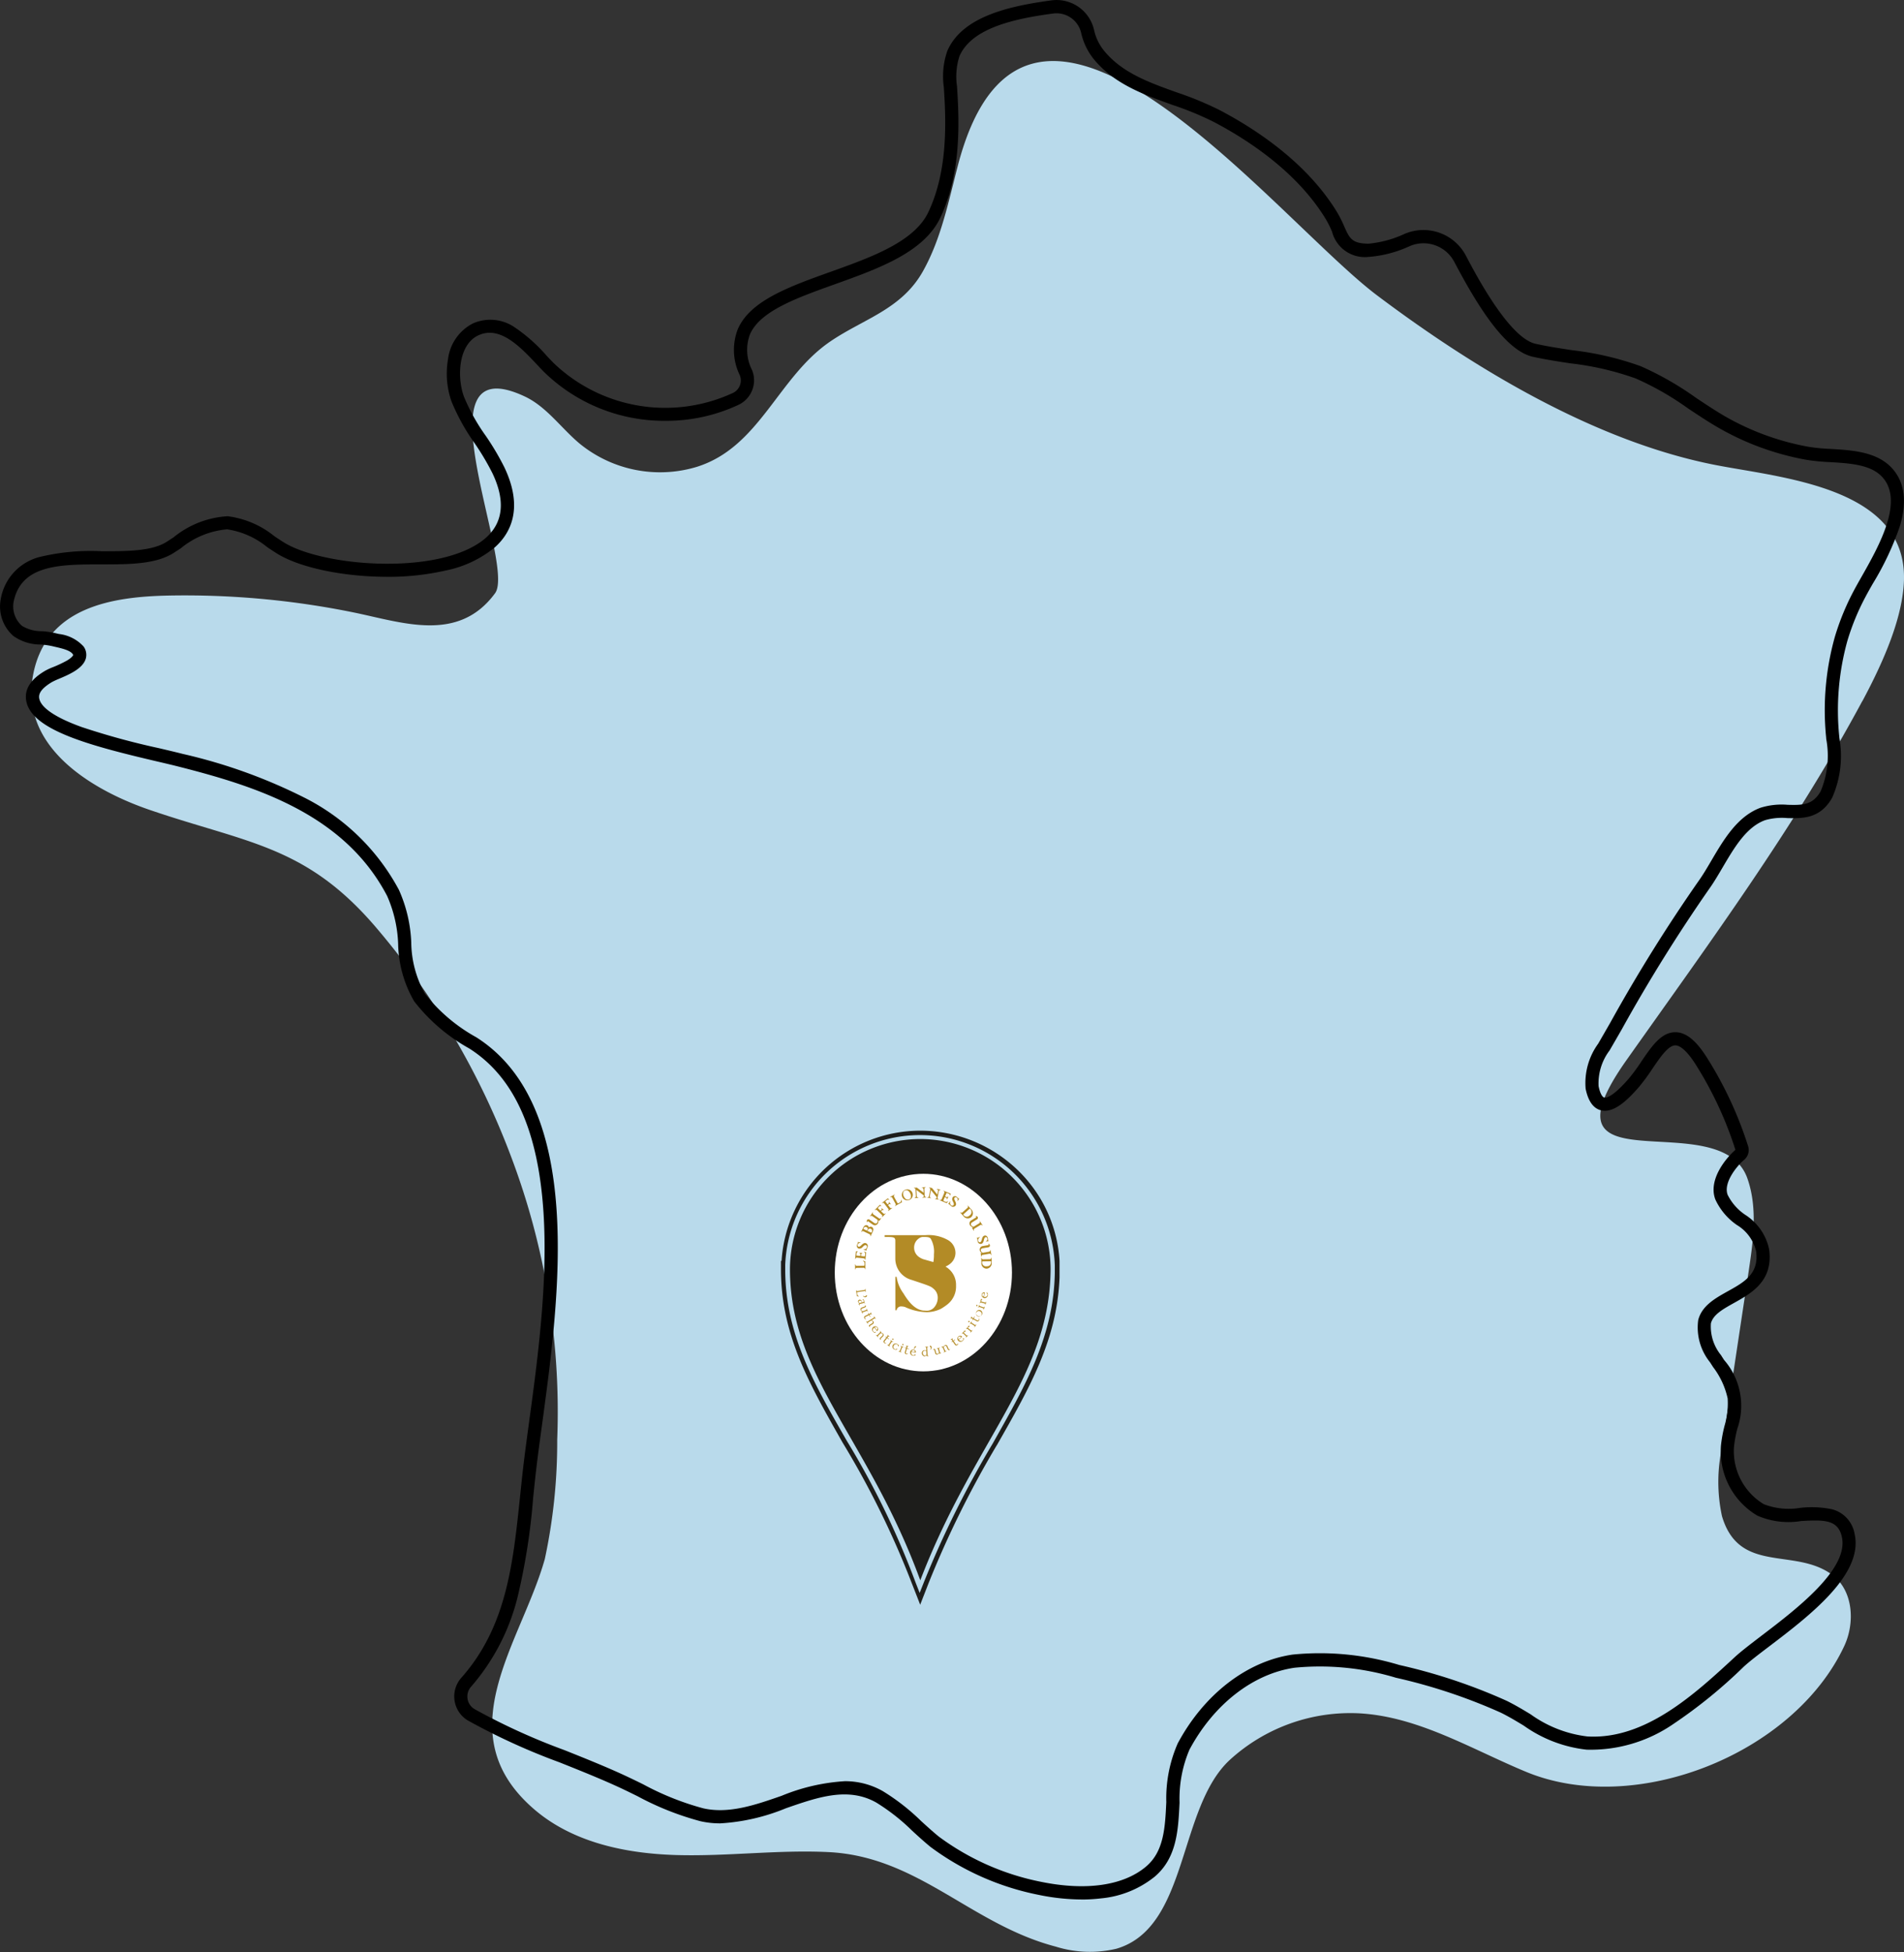 <?xml version="1.0" encoding="UTF-8"?>
<svg xmlns="http://www.w3.org/2000/svg" xmlns:xlink="http://www.w3.org/1999/xlink" width="142.368" height="145.956" viewBox="0 0 142.368 145.956">
  <rect x="0" y="0" width="142.368" height="145.956" fill="#333333" stroke="none"/>
  <defs>
    <clipPath id="a">
      <rect width="140.025" height="141.42" fill="none"></rect>
    </clipPath>
    <clipPath id="b">
      <rect width="142.366" height="142.039" fill="none"></rect>
    </clipPath>
    <clipPath id="c">
      <rect width="142.368" height="145.956" fill="none"></rect>
    </clipPath>
  </defs>
  <g transform="translate(2.342 4.535)">
    <g clip-path="url(#a)">
      <path d="M141.471,56.738l0,0c-5.09,9.472-11.423,18.058-17.627,26.836-7.052,9.972,7.032,3.135,9.038,8.853.779,2.219.437,4.657.088,6.982q-.983,6.52-1.966,13.04a12.155,12.155,0,0,0-.024,5.227c1.291,4.375,5.454,2.31,8.245,4.392,1.559,1.161,1.723,3.554.9,5.318-3.791,8.1-15.649,12.788-23.791,9.41-4.081-1.692-8.017-4.112-12.425-4.373a13.355,13.355,0,0,0-9.723,3.474c-3.905,3.6-3.067,12.541-8.486,14.125a8.557,8.557,0,0,1-4.529-.156c-6.357-1.661-10.285-6.748-17.021-7.07-3.776-.182-7.557.331-11.338.222s-7.718-.927-10.6-3.382c-6.7-5.71-1.028-12.439.75-18.759a41.661,41.661,0,0,0,.925-8.916,53.865,53.865,0,0,0-3.4-21.036A57.654,57.654,0,0,0,30.328,73.644c-5.232-6.124-9.619-6.282-16.886-8.766C9.112,63.4,3.668,60.171,4.7,54.762c.973-5.093,5.951-5.846,10.232-5.922A63.149,63.149,0,0,1,28.641,50.1c3.678.75,7.855,2.31,10.6-1.432v0c1.592-2.175-6.045-18.584,2.215-14.715,1.628.764,2.7,2.339,4.075,3.5a9.5,9.5,0,0,0,8.807,1.762c4.7-1.484,6.041-6.677,9.944-9.355,2.51-1.719,5.346-2.4,6.956-5.274,1.361-2.43,1.908-5.217,2.613-7.915,5.211-19.926,23.666,3.95,31.344,9.729,7.249,5.454,16.274,10.9,25.227,12.666,4.972.981,14.421,1.637,14.164,8.683-.1,2.7-1.445,5.889-3.114,9" transform="translate(-4.565 -8.846)" fill="#b9daeb"></path>
    </g>
  </g>
  <g transform="translate(0 0.001)">
    <g clip-path="url(#b)">
      <path d="M63.143,133.185a5.686,5.686,0,0,1,2.853.734,16.089,16.089,0,0,1,2.884,2.25c.429.39.87.793,1.32,1.159a19.047,19.047,0,0,0,7.651,3.382c3.368.686,6.151.282,7.837-1.138,1.347-1.132,1.43-2.927,1.52-4.823a10.237,10.237,0,0,1,.854-4.39c1.958-3.662,5.168-6.145,8.593-6.642a20.519,20.519,0,0,1,7.972.777,41.983,41.983,0,0,1,8.039,2.683c.631.312,1.218.664,1.782,1.005a9.093,9.093,0,0,0,4.255,1.658c4.328.247,8.025-3.174,11-5.922.474-.439,1.179-.975,1.995-1.6,2.614-1.989,6.566-5,6.024-7.4-.288-1.288-1.3-1.29-3.057-1.185a5.823,5.823,0,0,1-3.268-.408,5.587,5.587,0,0,1-2.718-5.227,10.25,10.25,0,0,1,.27-1.486,5.871,5.871,0,0,0,.233-2.05,5.959,5.959,0,0,0-1.089-2.344l-.231-.36a4.136,4.136,0,0,1-.881-3.153c.272-1.069,1.255-1.619,2.2-2.148,1.265-.7,2.356-1.316,2.129-3a3.13,3.13,0,0,0-1.437-1.96,4.711,4.711,0,0,1-1.61-1.907c-.577-1.52.875-3.18,1.5-3.711a27.514,27.514,0,0,0-2.955-6.358c-.754-1.194-1.249-1.449-1.531-1.455h-.008c-.529,0-1.128.883-1.708,1.737a14.605,14.605,0,0,1-1.056,1.426c-.805.919-1.851,1.941-2.812,1.688-.564-.152-.944-.693-1.13-1.608a5,5,0,0,1,.938-3.37q.456-.788.909-1.578A120.9,120.9,0,0,1,126.991,65.9c.325-.45.638-.981.969-1.545.916-1.559,1.954-3.329,3.687-3.96a5.306,5.306,0,0,1,2.021-.217c1.083.025,1.866.043,2.468-1.012a6.865,6.865,0,0,0,.417-3.915l-.008-.124a20.273,20.273,0,0,1,.656-7.52l.474.141-.474-.141a18.772,18.772,0,0,1,1.433-3.474c.155-.294.347-.631.55-.989,1.31-2.307,3.288-5.8,1.467-7.569-.867-.844-2.361-.934-3.805-1.02a15.241,15.241,0,0,1-1.755-.17,20.44,20.44,0,0,1-6.594-2.4c-.772-.445-1.522-.946-2.25-1.428a21.655,21.655,0,0,0-3.95-2.262,21.725,21.725,0,0,0-4.886-1.128c-.921-.141-1.874-.286-2.8-.492-2.135-.478-4.261-4.044-5.873-7.1a2.6,2.6,0,0,0-3.311-1.179,8.947,8.947,0,0,1-3.08.813h-.012A2.529,2.529,0,0,1,99.6,17.317a7.847,7.847,0,0,0-.487-.967c-2.133-3.484-5.754-5.874-8.417-7.265a23.85,23.85,0,0,0-3.024-1.24c-2.131-.762-4.335-1.553-5.859-3.388A4.793,4.793,0,0,1,80.85,2.5a1.893,1.893,0,0,0-2.1-1.49C75.8,1.406,72.66,2.1,71.742,4.2a4.977,4.977,0,0,0-.18,2.276l0,.051c.209,3.057.225,6.6-1.242,9.733-1.22,2.6-4.61,3.817-7.888,4.992-2.871,1.03-5.585,2-6.351,3.736a3.307,3.307,0,0,0,.149,2.677,2.026,2.026,0,0,1-1,2.6,12.692,12.692,0,0,1-5.45,1.2,12.857,12.857,0,0,1-9.088-3.639c-.174-.176-.354-.366-.544-.568-1.228-1.306-2.759-2.932-4.371-2.188-1.527.7-1.612,3.159-1.087,4.587a14.485,14.485,0,0,0,1.619,2.914,19.722,19.722,0,0,1,1.4,2.362c1.481,3.106.433,4.972-.707,5.992a8.369,8.369,0,0,1-3.656,1.729,19.274,19.274,0,0,1-4.626.474c-3.233-.032-6.386-.719-8.029-1.751-.239-.152-.48-.311-.711-.466a6.158,6.158,0,0,0-3-1.332,6.3,6.3,0,0,0-3.468,1.424c-.17.11-.343.225-.517.335-1.349.859-3.315.861-5.4.863-3.1,0-6.027,0-6.582,2.826a1.932,1.932,0,0,0,.637,1.774,2.8,2.8,0,0,0,1.492.395,6.8,6.8,0,0,1,1.005.147c.08.021.166.041.258.061a2.965,2.965,0,0,1,1.845.936,1.056,1.056,0,0,1,.161.917c-.225.754-1.287,1.2-2.062,1.525A5.018,5.018,0,0,0,3.883,51c-.975.586-1.012,1-.934,1.291.123.468.77,1.21,3.164,2.074a55.094,55.094,0,0,0,5.769,1.577c.644.152,1.253.294,1.776.428a39.857,39.857,0,0,1,9.169,3.306,16.356,16.356,0,0,1,7,6.86,10.592,10.592,0,0,1,.923,3.936,8.019,8.019,0,0,0,1.02,3.823l.006.008a12.685,12.685,0,0,0,3.834,3.255c8.155,5.172,6.212,19.471,4.925,28.933-.163,1.2-.319,2.335-.437,3.343-.086.734-.163,1.477-.237,2.2a47.647,47.647,0,0,1-1.159,7.38,16.081,16.081,0,0,1-3.474,6.7,1.1,1.1,0,0,0,.239,1.672,47.886,47.886,0,0,0,6.734,3.073c1.586.634,3.225,1.292,4.651,1.96.421.2.844.4,1.255.607a20.793,20.793,0,0,0,4.483,1.788c1.919.434,3.919-.264,5.855-.938a14.666,14.666,0,0,1,4.7-1.089m17.732,8.842a16.21,16.21,0,0,1-3.221-.347,20.128,20.128,0,0,1-8.078-3.582c-.47-.384-.924-.8-1.361-1.2a15.14,15.14,0,0,0-2.7-2.121c-2.111-1.187-4.361-.4-6.746.427a15.16,15.16,0,0,1-4.919,1.132,6.652,6.652,0,0,1-1.475-.161,21.6,21.6,0,0,1-4.7-1.866c-.406-.2-.825-.407-1.238-.6-1.4-.656-3.026-1.306-4.6-1.935a48.5,48.5,0,0,1-6.889-3.151,2.1,2.1,0,0,1-.458-3.171c3.378-3.8,3.869-8.524,4.39-13.522.076-.726.153-1.474.239-2.212.119-1.017.274-2.158.437-3.364.634-4.655,1.423-10.451,1.079-15.727-.4-6.116-2.213-10.117-5.552-12.234a13.517,13.517,0,0,1-4.112-3.519l-.008-.012a8.848,8.848,0,0,1-1.194-4.291A9.732,9.732,0,0,0,28.951,67c-3.167-6.073-9.68-8.174-15.537-9.664-.513-.131-1.118-.274-1.76-.423-4.966-1.165-9.122-2.3-9.661-4.367-.351-1.345.952-2.131,1.381-2.389a4.689,4.689,0,0,1,.6-.277,9.208,9.208,0,0,0,1.019-.48c.417-.245.472-.4.476-.413s-.016-.058-.031-.08c-.19-.277-.805-.423-1.253-.527-.1-.022-.192-.045-.276-.065a6.137,6.137,0,0,0-.858-.123,3.473,3.473,0,0,1-2.062-.647,2.931,2.931,0,0,1-.942-2.7,3.936,3.936,0,0,1,2.922-3.2A16.254,16.254,0,0,1,7.6,41.217c1.933,0,3.76,0,4.867-.707.168-.106.339-.219.507-.329A7.028,7.028,0,0,1,17.025,38.6a6.944,6.944,0,0,1,3.5,1.5c.227.152.462.307.689.45,1.48.928,4.5,1.572,7.516,1.6,3.413.035,6.187-.676,7.614-1.949,1.292-1.155,1.451-2.779.472-4.827a19.126,19.126,0,0,0-1.336-2.246,15.553,15.553,0,0,1-1.721-3.114,6.293,6.293,0,0,1-.259-3.155,3.473,3.473,0,0,1,1.86-2.675,3.215,3.215,0,0,1,3.176.327,12.253,12.253,0,0,1,2.33,2.08c.186.2.362.384.525.55a12.072,12.072,0,0,0,13.413,2.241,1.036,1.036,0,0,0,.511-1.33,4.3,4.3,0,0,1-.139-3.46c.938-2.121,3.846-3.163,6.922-4.265s6.282-2.252,7.326-4.482c1.371-2.924,1.353-6.314,1.153-9.245l0-.051A5.771,5.771,0,0,1,70.837,3.8C71.951,1.251,75.4.462,78.621.027a2.876,2.876,0,0,1,3.194,2.252,3.746,3.746,0,0,0,.763,1.545c1.351,1.629,3.333,2.34,5.432,3.09a24.786,24.786,0,0,1,3.149,1.3c2.771,1.449,6.549,3.948,8.8,7.622a8.955,8.955,0,0,1,.548,1.083c.394.889.574,1.3,1.827,1.3h.01a8.21,8.21,0,0,0,2.683-.732,3.587,3.587,0,0,1,4.58,1.625c.8,1.522,3.249,6.157,5.213,6.594.9.2,1.833.341,2.739.48a22.908,22.908,0,0,1,5.1,1.187,23.025,23.025,0,0,1,4.132,2.356c.711.476,1.449.967,2.192,1.4a19.472,19.472,0,0,0,6.28,2.284,13.978,13.978,0,0,0,1.635.155c1.551.094,3.306.2,4.436,1.3,1.052,1.026,1.3,2.522.734,4.449a21.646,21.646,0,0,1-2.03,4.32c-.2.349-.386.68-.535.962a17.833,17.833,0,0,0-1.361,3.292,19.4,19.4,0,0,0-.617,7.161l.01.124a7.727,7.727,0,0,1-.545,4.486c-.9,1.567-2.2,1.535-3.35,1.508a4.51,4.51,0,0,0-1.661.157c-1.4.511-2.3,2.048-3.174,3.534-.343.584-.666,1.134-1.017,1.622a120.6,120.6,0,0,0-6.521,10.479q-.454.791-.912,1.579a4.088,4.088,0,0,0-.824,2.675c.117.577.29.815.417.848s.584.022,1.814-1.382a13.754,13.754,0,0,0,.981-1.332c.765-1.124,1.484-2.185,2.551-2.168.785.012,1.533.621,2.348,1.915a28.49,28.49,0,0,1,3.068,6.6.96.96,0,0,1-.3,1.032c-.529.439-1.571,1.708-1.228,2.612a3.888,3.888,0,0,0,1.312,1.492,4.044,4.044,0,0,1,1.792,2.593c.315,2.356-1.318,3.267-2.63,4-.838.468-1.559.87-1.727,1.529a3.387,3.387,0,0,0,.758,2.376c.073.119.149.235.225.354a5.213,5.213,0,0,1,.989,5.154,9.431,9.431,0,0,0-.247,1.349,4.633,4.633,0,0,0,2.229,4.283,5.156,5.156,0,0,0,2.714.277,7.446,7.446,0,0,1,2.407.108,2.3,2.3,0,0,1,1.672,1.849c.678,3.025-3.407,6.135-6.393,8.405-.793.6-1.481,1.128-1.921,1.535a37.058,37.058,0,0,1-5.217,4.246,10.9,10.9,0,0,1-6.507,1.936,9.987,9.987,0,0,1-4.706-1.8c-.548-.331-1.113-.673-1.711-.967a41.335,41.335,0,0,0-7.847-2.612A19.636,19.636,0,0,0,96.8,124.7c-3.114.452-6.053,2.745-7.863,6.131a9.347,9.347,0,0,0-.738,3.966c-.1,2.029-.194,4.124-1.87,5.536a7.5,7.5,0,0,1-3.993,1.612,12.051,12.051,0,0,1-1.457.086" transform="translate(0 -0.001)"></path>
    </g>
  </g>
  <g clip-path="url(#c)">
    <path d="M129.786,188.067c2.413-4.242,4.514-7.858,4.693-12.547V174.27a10.26,10.26,0,0,0-3.129-6.787,10.516,10.516,0,0,0-7.286-2.947,10.408,10.408,0,0,0-10.37,9.734h-.045v.625c0,4.912,2.146,8.618,4.6,12.949a66.175,66.175,0,0,1,5.185,10.538l.313.8.312.8.626-1.607a73.972,73.972,0,0,1,5.1-10.315M124.02,199.1l-.313-.8a61.719,61.719,0,0,0-5.14-10.583c-2.459-4.287-4.6-7.993-4.6-12.815v-.312a10.085,10.085,0,0,1,20.157,0v.625c-.089,4.732-2.234,8.439-4.648,12.725a74.6,74.6,0,0,0-5.14,10.36Z" transform="translate(-55.254 -79.993)" fill="#1d1d1b"></path>
    <path d="M124.7,165.754a9.761,9.761,0,0,0-9.744,9.733c0,7.993,5.9,12.725,9.744,23.263,4.023-10.493,9.7-15.226,9.744-23.263a9.761,9.761,0,0,0-9.744-9.733m0,15.047a5.224,5.224,0,1,1,5.23-5.225,5.205,5.205,0,0,1-5.23,5.225" transform="translate(-55.888 -80.585)" fill="#1d1d1b"></path>
    <path d="M121.477,178.2c0-4.079,2.966-7.386,6.625-7.386s6.625,3.307,6.625,7.386-2.966,7.386-6.625,7.386-6.625-3.307-6.625-7.386" transform="translate(-59.059 -83.046)" fill="#fff"></path>
    <path d="M133.283,182.1a1.536,1.536,0,0,0,.406-.258,1.05,1.05,0,0,0,.342-.775,1.114,1.114,0,0,0-.634-.992,2.927,2.927,0,0,0-1.625-.325h-3.038v.133h.325c.383.008.467.059.475.267v1.315c0,.028,0,.057,0,.085a1.648,1.648,0,0,0,1.214,1.542c1.425.475,1.425.475,1.667.683a.856.856,0,0,1,.292.658,1.1,1.1,0,0,1-.242.683.739.739,0,0,1-.7.275c-.057,0-.169-.009-.169-.008-.515-.076-.973-.479-1.451-1.278a2.732,2.732,0,0,1-.516-1.242h-.092v2.5h.092a.334.334,0,0,1,.375-.284.892.892,0,0,1,.258.042,4.025,4.025,0,0,0,1.617.383,2.408,2.408,0,0,0,1.007-.221,1.363,1.363,0,0,0,.19-.108c.1-.063.262-.174.356-.252a1.7,1.7,0,0,0,.642-1.4,1.569,1.569,0,0,0-.792-1.426m-2.009-.741a.839.839,0,0,1-.333-.65.823.823,0,0,1,.5-.794.449.449,0,0,1,.176-.031h.064c.292,0,.392.025.492.117a1.959,1.959,0,0,1,.25,1.175,3.3,3.3,0,0,1-.043.587l-.748-.212a1.274,1.274,0,0,1-.358-.192" transform="translate(-62.588 -87.392)" fill="#b38b26"></path>
    <path d="M124.637,188.1l-.071-.456.021,0c.011.068.036.077.11.065l.465-.072c.074-.011.1-.027.085-.1l.021,0,.038.24-.021,0c-.01-.068-.036-.077-.11-.065l-.456.07c-.064.01-.081.027-.073.071l.018.116a.142.142,0,0,0,.128.124l0,.024Z" transform="translate(-60.561 -91.175)" fill="#b38b26"></path>
    <path d="M125.586,188.519l.019,0a.108.108,0,0,0,.119.048.172.172,0,0,0,.1-.094l.075.048-.011.017a.177.177,0,0,1-.112.085.169.169,0,0,1-.193-.1" transform="translate(-61.057 -91.629)" fill="#b38b26"></path>
    <path d="M124.919,189.459a.073.073,0,0,1,.039-.085.173.173,0,0,1-.089-.1.133.133,0,0,1,.092-.165c.083-.023.16.042.2.144l.02.053.117-.032-.027-.1c-.013-.049-.026-.075-.081-.073l-.005-.021.1,0,.086.313-.02.005c-.014-.053-.04-.051-.089-.037l-.256.07c-.03.008-.038.024-.033.04s.016.021.029.028l-.011.018a.091.091,0,0,1-.073-.06m.24-.145-.017-.039a.135.135,0,0,0-.157-.093.087.087,0,0,0-.066.108.135.135,0,0,0,.066.071Z" transform="translate(-60.706 -91.926)" fill="#b38b26"></path>
    <path d="M125.3,190.428l.063-.024a.192.192,0,0,1-.13-.112.138.138,0,0,1,.045-.162l.264-.1c.029-.011.034-.028.029-.044s-.022-.018-.036-.024l.008-.019a.089.089,0,0,1,.079.053c.014.037,0,.083-.063.107l-.209.08a.087.087,0,0,0-.061.121.153.153,0,0,0,.114.084l.2-.076c.07-.027.088-.047.063-.112l.02-.008.084.221-.02.007c-.025-.064-.051-.067-.121-.04l-.188.072c-.07.027-.087.047-.063.111l-.02.008Z" transform="translate(-60.88 -92.345)" fill="#b38b26"></path>
    <path d="M125.76,191.406a.135.135,0,0,1,.032-.161l.285-.142-.044-.087.039,0,.039.077.058-.029c.043-.021.079-.043.054-.094l.017-.008.085.171-.016.008c-.025-.05-.065-.035-.107-.014l-.058.029.07.141-.038.005-.063-.127-.243.121c-.059.029-.073.077-.053.117a.128.128,0,0,0,.073.055l-.008.025a.178.178,0,0,1-.12-.084" transform="translate(-61.134 -92.839)" fill="#b38b26"></path>
    <path d="M126.253,192.3c-.021-.033-.015-.082.042-.117l.19-.119a.091.091,0,0,0,.034-.134.154.154,0,0,0-.128-.061l-.179.112c-.064.04-.077.063-.041.121l-.018.011-.125-.2.018-.011c.036.058.063.056.127.016l.4-.249c.064-.04.077-.063.041-.121l.018-.011.125.2-.018.011c-.036-.058-.063-.056-.127-.016l-.183.115a.194.194,0,0,1,.15.086.143.143,0,0,1-.011.171l-.239.15c-.027.016-.029.034-.02.048s.027.013.04.016l0,.02a.088.088,0,0,1-.088-.038" transform="translate(-61.271 -93.122)" fill="#b38b26"></path>
    <path d="M126.96,193.387a.242.242,0,0,1,.034-.331.232.232,0,0,1,.328.036.189.189,0,0,1-.042.273l-.206-.261a.241.241,0,0,0-.026.019.192.192,0,0,0-.052.256c.058.072.124.066.147.047a.068.068,0,0,0,.022-.027l.019.009-.04.086a.274.274,0,0,1-.184-.108m.338-.273a.151.151,0,0,0-.194-.028l.151.191a.113.113,0,0,0,.043-.163" transform="translate(-61.7 -93.834)" fill="#b38b26"></path>
    <path d="M127.777,194.307a.084.084,0,0,1,.014-.124l.158-.158a.09.09,0,0,0,0-.138.153.153,0,0,0-.139-.031l-.149.15c-.053.053-.061.079-.012.127l-.015.015-.168-.167.015-.015c.048.048.074.041.127-.012l.142-.143c.053-.053.061-.079.012-.127l.015-.015.109.109-.048.048a.194.194,0,0,1,.165.05.142.142,0,0,1,.028.169l-.2.2c-.022.022-.021.04-.009.051a.049.049,0,0,0,.042.007v.02a.088.088,0,0,1-.095-.016" transform="translate(-61.973 -94.157)" fill="#b38b26"></path>
    <path d="M128.623,194.845a.135.135,0,0,1-.038-.159l.2-.248-.076-.061.033-.02.067.054.041-.051c.03-.037.053-.072.01-.107l.012-.015.148.12-.012.015c-.044-.035-.073,0-.1.032l-.041.051.122.1-.032.021-.11-.089-.171.211a.086.086,0,0,0,0,.129.127.127,0,0,0,.09.02l0,.026a.174.174,0,0,1-.144-.026" transform="translate(-62.509 -94.433)" fill="#b38b26"></path>
    <path d="M129.1,195.261l.012-.017c.057.038.081.026.122-.036l.113-.167c.042-.062.045-.089-.012-.127l.012-.017.2.132-.012.017c-.057-.039-.081-.026-.123.036l-.113.167c-.042.062-.045.089.012.127l-.012.018Zm.393-.371-.018-.087.087-.017.018.087Z" transform="translate(-62.765 -94.7)" fill="#b38b26"></path>
    <path d="M130,195.949a.239.239,0,0,1-.1-.317.231.231,0,0,1,.313-.1.552.552,0,0,1,.108.084.029.029,0,0,0,.034-.006l.012.006-.067.125-.014-.008a.152.152,0,0,0-.079-.167.165.165,0,0,0-.224.088.194.194,0,0,0,.045.27c.081.044.137.012.152-.015a.085.085,0,0,0,.009-.039h.022l0,.1a.269.269,0,0,1-.21-.025" transform="translate(-63.144 -95.051)" fill="#b38b26"></path>
    <path d="M130.741,196.113l.008-.02c.064.026.084.009.113-.061l.076-.187c.028-.069.026-.1-.038-.122l.008-.02.218.089-.008.02c-.064-.026-.084-.009-.113.061l-.076.187c-.028.069-.026.1.038.122l-.008.02Zm.309-.443-.035-.082.081-.034.035.082Z" transform="translate(-63.563 -95.073)" fill="#b38b26"></path>
    <path d="M131.765,196.45a.135.135,0,0,1-.1-.133l.09-.306-.093-.028.023-.031.083.025.018-.062c.013-.046.022-.087-.032-.1l.005-.018.183.054-.006.018c-.054-.016-.069.024-.083.069l-.018.062.151.045-.023.031-.136-.041-.077.26c-.019.064.007.106.049.119a.129.129,0,0,0,.091-.016l.013.023a.175.175,0,0,1-.143.031" transform="translate(-64.013 -95.19)" fill="#b38b26"></path>
    <path d="M132.647,196.607a.242.242,0,0,1-.2-.269.232.232,0,0,1,.267-.193.189.189,0,0,1,.153.23l-.328-.054a.228.228,0,0,0-.007.032.192.192,0,0,0,.134.225c.091.015.136-.034.141-.064a.071.071,0,0,0,0-.034l.02-.007.028.091a.273.273,0,0,1-.209.044m.067-.43a.151.151,0,0,0-.163.109l.24.04a.113.113,0,0,0-.078-.15m.013-.066-.024,0,.11-.216.1.017Z" transform="translate(-64.392 -95.237)" fill="#b38b26"></path>
    <path d="M134.5,196.672l0-.07-.134.09a.254.254,0,0,1-.22-.237.219.219,0,0,1,.213-.232.214.214,0,0,1,.124.034l-.008-.175c0-.075-.017-.1-.086-.095v-.021l.236-.011v.021c-.069,0-.08.028-.077.1l.023.469c0,.075.017.1.086.1v.021Zm-.018-.377a.181.181,0,0,0-.112-.039.17.17,0,0,0-.146.2.2.2,0,0,0,.15.183l.121-.074Z" transform="translate(-65.219 -95.269)" fill="#b38b26"></path>
    <path d="M135.321,196.117l0-.02a.109.109,0,0,0,.054-.117.175.175,0,0,0-.089-.106l.051-.072.017.011a.179.179,0,0,1,.08.116.169.169,0,0,1-.11.189" transform="translate(-65.771 -95.194)" fill="#b38b26"></path>
    <path d="M136.264,196.563l-.018-.065a.192.192,0,0,1-.124.119.137.137,0,0,1-.157-.06l-.076-.272c-.009-.03-.025-.037-.041-.033s-.02.02-.027.033l-.018-.009a.089.089,0,0,1,.061-.074c.039-.011.083.008.1.073l.06.216a.088.088,0,0,0,.115.072.156.156,0,0,0,.094-.105l-.057-.2c-.02-.072-.039-.092-.1-.073l-.006-.021.228-.063.006.021c-.066.018-.072.045-.052.117l.054.194c.02.072.039.091.1.073l.006.02Z" transform="translate(-66.025 -95.337)" fill="#b38b26"></path>
    <path d="M137.57,196.1c-.035.016-.083,0-.111-.057l-.092-.2a.09.09,0,0,0-.127-.051.154.154,0,0,0-.078.119l.087.192c.031.068.052.085.115.057l.009.02-.215.1-.009-.02c.063-.028.064-.055.033-.123l-.083-.183c-.031-.068-.052-.084-.115-.056l-.009-.02.141-.064.028.062a.2.2,0,0,1,.105-.137.142.142,0,0,1,.168.034l.117.257c.013.029.03.033.045.026s.018-.023.022-.037l.019.006a.088.088,0,0,1-.049.083" transform="translate(-66.593 -95.154)" fill="#b38b26"></path>
    <path d="M138.829,195.255a.136.136,0,0,1-.164-.008l-.181-.263-.08.055L138.4,195l.071-.049-.037-.053c-.027-.039-.054-.072-.1-.04l-.011-.015.157-.108.011.015c-.046.032-.025.069,0,.108l.037.054.129-.089.01.036-.117.081.154.223a.086.086,0,0,0,.124.036.127.127,0,0,0,.044-.081l.026.005a.177.177,0,0,1-.066.13" transform="translate(-67.247 -94.676)" fill="#b38b26"></path>
    <path d="M139.714,194.767a.241.241,0,0,1-.332-.021.232.232,0,0,1,.022-.329.19.19,0,0,1,.275.031l-.252.216a.2.2,0,0,0,.02.026.191.191,0,0,0,.258.042c.07-.06.061-.126.042-.149a.074.074,0,0,0-.028-.021l.008-.02.088.036a.277.277,0,0,1-.1.189m-.287-.327a.151.151,0,0,0-.02.2l.184-.159a.112.112,0,0,0-.164-.036" transform="translate(-67.735 -94.498)" fill="#b38b26"></path>
    <path d="M140.233,193.683a.68.68,0,0,1-.106.029l-.005.07.169.16c.054.052.08.059.127.009l.015.014-.162.172-.015-.015c.047-.05.039-.075-.016-.126l-.146-.139c-.054-.051-.08-.059-.127-.009l-.015-.014.106-.113.036.034.007-.111a.4.4,0,0,0,.107-.035l.023-.024Z" transform="translate(-68.04 -94.116)" fill="#b38b26"></path>
    <path d="M140.832,192.969a.713.713,0,0,1-.1.038l0,.071.183.143c.059.046.085.051.128,0l.016.013-.146.185-.016-.013c.042-.054.031-.078-.028-.124l-.158-.124c-.059-.046-.086-.051-.128,0l-.017-.013.1-.122.04.031,0-.111a.391.391,0,0,0,.1-.045l.02-.026Z" transform="translate(-68.339 -93.769)" fill="#b38b26"></path>
    <path d="M141.007,192.308l-.087.018-.017-.087.087-.019Zm.374.39-.017-.012c.038-.057.025-.081-.038-.122l-.168-.111c-.062-.042-.089-.044-.127.013l-.018-.012.131-.2.018.012c-.038.057-.025.081.037.122l.168.111c.063.041.089.044.127-.013l.018.012Z" transform="translate(-68.503 -93.453)" fill="#b38b26"></path>
    <path d="M141.867,191.868a.136.136,0,0,1-.151.065l-.278-.156-.048.085-.025-.029.042-.076-.057-.031c-.041-.024-.08-.041-.108.008l-.016-.009.093-.167.016.009c-.027.049.008.073.049.1l.057.031.077-.137.025.029-.069.124.237.132a.086.086,0,0,0,.127-.022.129.129,0,0,0,0-.092l.025-.007a.176.176,0,0,1,0,.146" transform="translate(-68.661 -93.13)" fill="#b38b26"></path>
    <path d="M142.479,190.968a.234.234,0,1,1-.115-.318.239.239,0,0,1,.115.318m-.4-.177a.206.206,0,1,0,.248-.063.18.18,0,0,0-.248.063" transform="translate(-69.051 -92.679)" fill="#b38b26"></path>
    <path d="M142.162,189.944l-.08.04-.038-.08.08-.04Zm.459.286-.02-.007c.023-.065,0-.084-.066-.109l-.19-.066c-.071-.025-.1-.021-.12.044l-.021-.007.078-.223.02.007c-.023.065,0,.084.066.109l.19.066c.071.025.1.021.12-.044l.02.007Z" transform="translate(-69.058 -92.306)" fill="#b38b26"></path>
    <path d="M142.756,189.052a.683.683,0,0,1-.08.075l.029.065.224.061c.072.02.1.014.117-.052l.021.006-.062.228-.021-.006c.018-.066,0-.084-.073-.1l-.194-.053c-.072-.02-.1-.014-.117.052l-.021-.006.041-.15.048.013-.047-.1A.419.419,0,0,0,142.7,189l.008-.031Z" transform="translate(-69.318 -91.871)" fill="#b38b26"></path>
    <path d="M143.314,188.3a.242.242,0,0,1-.272.192.232.232,0,0,1-.189-.27.19.19,0,0,1,.234-.148l-.061.327a.21.21,0,0,0,.032.007.191.191,0,0,0,.227-.129c.017-.091-.031-.137-.061-.142a.073.073,0,0,0-.034,0l-.006-.02.091-.026a.271.271,0,0,1,.04.209m-.429-.075a.151.151,0,0,0,.106.165l.045-.24a.113.113,0,0,0-.151.075" transform="translate(-69.45 -91.434)" fill="#b38b26"></path>
    <path d="M125.195,183.506l.008.591h-.028c0-.067-.028-.11-.128-.109l-.462.007c-.1,0-.127.044-.126.113h-.029l-.005-.377h.028c0,.068.028.112.128.11l.489-.007c.044,0,.067-.018.066-.058l0-.147a.155.155,0,0,0-.118-.139v-.033Z" transform="translate(-60.492 -89.192)" fill="#b38b26"></path>
    <path d="M125.265,182.165l-.061.569-.028,0c.007-.067-.014-.113-.115-.123l-.459-.049c-.1-.011-.132.028-.139.1l-.028,0,.061-.571h.143l0,.032a.1.1,0,0,0-.092.1l-.019.179.291.031.011-.1c.007-.069-.016-.1-.069-.11l0-.03.216.023,0,.03c-.05-.005-.083.024-.091.093l-.01.1.232.025c.043,0,.068-.01.072-.049l.013-.121a.135.135,0,0,0-.087-.148l0-.038Z" transform="translate(-60.497 -88.523)" fill="#b38b26"></path>
    <path d="M125.492,181.1a.953.953,0,0,1-.081.194.04.04,0,0,0,.019.042l-.006.025-.236-.054.007-.029a.23.23,0,0,0,.246-.16.124.124,0,0,0-.082-.159c-.078-.018-.156.063-.232.138a.318.318,0,0,1-.281.123.206.206,0,0,1-.141-.276.739.739,0,0,1,.072-.162.038.038,0,0,0-.016-.04l.006-.025.2.047-.007.029a.192.192,0,0,0-.208.143.106.106,0,0,0,.076.139c.073.017.149-.064.212-.123s.173-.175.3-.147a.227.227,0,0,1,.157.3" transform="translate(-60.623 -87.857)" fill="#b38b26"></path>
    <path d="M126.191,178.77l-.169.351-.026-.012c.029-.06.024-.11-.067-.154l-.417-.2c-.092-.044-.134-.017-.163.045l-.026-.013.153-.32c.08-.167.21-.211.314-.161a.178.178,0,0,1,.1.154.2.2,0,0,1,.223-.043c.124.06.148.2.076.352m-.673-.268-.032.067.268.128.05-.106c.005-.01.015-.028.022-.038a.191.191,0,0,0-.1-.115.148.148,0,0,0-.21.063m.309.143-.034.071.246.118a.054.054,0,0,0,.078-.026l.016-.034a.162.162,0,0,0-.082-.21.169.169,0,0,0-.224.082" transform="translate(-60.929 -86.679)" fill="#b38b26"></path>
    <path d="M127.062,177.055l-.076-.053a.287.287,0,0,1-.042.262.258.258,0,0,1-.363.059l-.347-.242c-.027-.018-.043-.012-.051,0s0,.032,0,.049l-.038.007a.155.155,0,0,1,0-.148.134.134,0,0,1,.2-.027l.334.233c.112.078.191.043.237-.023a.259.259,0,0,0,.013-.212l-.371-.258c-.084-.059-.131-.036-.164.011l-.023-.016.212-.3.024.016c-.039.055-.043.106.041.165l.379.264c.083.058.129.037.168-.019l.023.016Z" transform="translate(-61.319 -85.758)" fill="#b38b26"></path>
    <path d="M127.772,175.414a.1.1,0,0,0-.135.023l-.117.12.206.2.048-.05c.048-.05.052-.092.014-.13l.021-.021.156.152-.021.021c-.036-.035-.081-.032-.129.017l-.048.05.152.148c.073.071.122.058.17.009l.02.02-.263.271-.021-.02c.047-.048.059-.1-.014-.167l-.331-.322c-.073-.071-.121-.059-.169-.01l-.021-.02.393-.4.111.089Z" transform="translate(-61.886 -85.227)" fill="#b38b26"></path>
    <path d="M128.856,174.508a.1.1,0,0,0-.137,0l-.133.1.174.227.055-.042c.055-.043.065-.084.032-.126l.024-.018.133.173-.024.019c-.03-.04-.075-.044-.13,0l-.055.043.129.168c.063.081.113.075.167.034l.017.023-.3.23-.017-.023c.053-.041.072-.088.01-.167l-.282-.366c-.062-.081-.111-.076-.165-.034l-.017-.023.446-.343.1.1Z" transform="translate(-62.395 -84.781)" fill="#b38b26"></path>
    <path d="M130.424,174.4l-.519.283-.014-.025c.059-.032.085-.076.036-.164l-.221-.406c-.049-.09-.1-.092-.158-.06l-.014-.025.331-.18.014.025c-.06.033-.086.076-.038.165l.234.43c.021.039.047.05.082.031l.129-.07a.156.156,0,0,0,.068-.169l.029-.015Z" transform="translate(-62.977 -84.506)" fill="#b38b26"></path>
    <path d="M131.693,173.892a.411.411,0,1,1,.3-.519.413.413,0,0,1-.3.519m-.273-.728c-.154.071-.171.262-.085.446s.242.294.4.223.17-.261.084-.445-.242-.294-.394-.224" transform="translate(-63.757 -84.15)" fill="#b38b26"></path>
    <path d="M133.64,173.538l0-.029c.067,0,.108-.032.1-.133l-.55-.412.025.441c.006.1.051.125.118.121l0,.029-.283.016,0-.029c.067,0,.108-.032.1-.133l-.024-.42c-.007-.129-.052-.166-.12-.162l0-.028.215-.012.507.38-.014-.252c-.006-.1-.051-.125-.118-.122l0-.028.283-.016,0,.029c-.067,0-.109.032-.1.133l.027.461c.006.1.051.125.118.122l0,.028Z" transform="translate(-64.665 -83.986)" fill="#b38b26"></path>
    <path d="M135.508,173.652l.005-.028c.066.013.114,0,.133-.1l-.434-.533-.083.434c-.019.1.019.134.085.146l-.006.028-.278-.053.005-.028c.066.012.114,0,.133-.1l.079-.414c.024-.127-.01-.174-.077-.187l.005-.028.212.041.4.492.047-.248c.019-.1-.019-.134-.085-.146l.005-.028.279.053-.006.028c-.066-.012-.113.005-.132.1l-.086.454c-.019.1.019.134.084.146l-.005.028Z" transform="translate(-65.599 -84.002)" fill="#b38b26"></path>
    <path d="M137.263,174.2l-.528-.221.011-.027c.062.026.112.019.151-.074l.179-.426c.04-.094.011-.135-.052-.161l.011-.026.529.222-.041.136-.03-.012a.1.1,0,0,0-.071-.117l-.165-.069-.114.27.091.039c.064.027.1.014.125-.035l.028.012-.084.2-.028-.011c.02-.047,0-.087-.063-.114l-.091-.039-.09.215c-.017.04-.009.068.027.084l.111.047a.134.134,0,0,0,.166-.041l.035.015Z" transform="translate(-66.477 -84.235)" fill="#b38b26"></path>
    <path d="M138.217,174.812a.963.963,0,0,1-.157-.14.042.042,0,0,0-.046,0l-.022-.014.129-.206.025.016a.231.231,0,0,0,.071.285.124.124,0,0,0,.177-.026c.043-.068-.009-.168-.054-.265a.317.317,0,0,1-.025-.3.207.207,0,0,1,.308-.044.756.756,0,0,1,.13.122.038.038,0,0,0,.043,0l.022.014-.11.175-.025-.016a.192.192,0,0,0-.068-.244.106.106,0,0,0-.156.026c-.04.064.011.162.047.24s.109.221.042.328a.227.227,0,0,1-.331.051" transform="translate(-67.089 -84.628)" fill="#b38b26"></path>
    <path d="M139.97,176.221l-.25-.277.021-.02c.045.05.094.065.168,0l.344-.309c.076-.068.067-.117.022-.167l.021-.02.246.273a.406.406,0,0,1,.009.593.4.4,0,0,1-.581-.07m.5-.533-.029-.032-.458.412c-.024.021-.034.042-.01.068l.027.031a.289.289,0,0,0,.425,0,.3.3,0,0,0,.045-.482" transform="translate(-67.928 -85.287)" fill="#b38b26"></path>
    <path d="M141.264,177.833l.079-.048a.288.288,0,0,1-.224-.143.258.258,0,0,1,.091-.357l.36-.221c.028-.017.028-.035.02-.047s-.028-.017-.045-.021l.009-.038a.157.157,0,0,1,.135.061.134.134,0,0,1-.054.192l-.347.213c-.117.071-.116.157-.074.226a.258.258,0,0,0,.189.1l.386-.237c.087-.053.086-.105.055-.155l.024-.015.194.315-.024.015c-.036-.058-.081-.082-.168-.028l-.394.241c-.086.053-.085.1-.049.162l-.025.015Z" transform="translate(-68.59 -86.032)" fill="#b38b26"></path>
    <path d="M142.206,180.242a.98.98,0,0,1-.03-.208.041.041,0,0,0-.037-.027l-.008-.025.231-.074.009.028a.231.231,0,0,0-.129.264.124.124,0,0,0,.152.094c.077-.025.1-.134.128-.237.022-.08.057-.21.178-.249s.219.028.263.164a.761.761,0,0,1,.021.177.038.038,0,0,0,.034.026l.008.025-.2.063-.009-.029a.191.191,0,0,0,.105-.23.106.106,0,0,0-.136-.081c-.071.023-.1.131-.119.214s-.059.239-.179.277a.227.227,0,0,1-.286-.174" transform="translate(-69.1 -87.413)" fill="#b38b26"></path>
    <path d="M142.637,181.7l.091-.016a.286.286,0,0,1-.155-.215.259.259,0,0,1,.217-.3l.416-.072c.032-.006.039-.022.036-.037s-.02-.026-.034-.036l.023-.031a.156.156,0,0,1,.1.106.134.134,0,0,1-.121.158l-.4.069c-.135.024-.166.1-.153.183a.259.259,0,0,0,.14.16l.446-.078c.1-.017.119-.066.108-.124l.028,0,.064.365-.028,0c-.012-.067-.045-.106-.145-.088l-.455.079c-.1.017-.118.065-.106.132l-.028,0Z" transform="translate(-69.314 -87.995)" fill="#b38b26"></path>
    <path d="M142.805,183.412l-.005-.374h.028c0,.066.028.11.128.108l.462-.007c.1,0,.127-.044.126-.113h.029l.005.366a.406.406,0,0,1-.383.453.4.4,0,0,1-.39-.435m.724-.075v-.044l-.616.009c-.031,0-.053.009-.052.045v.041a.289.289,0,0,0,.318.283c.234,0,.354-.114.351-.333" transform="translate(-69.426 -88.983)" fill="#b38b26"></path>
  </g>
</svg>
